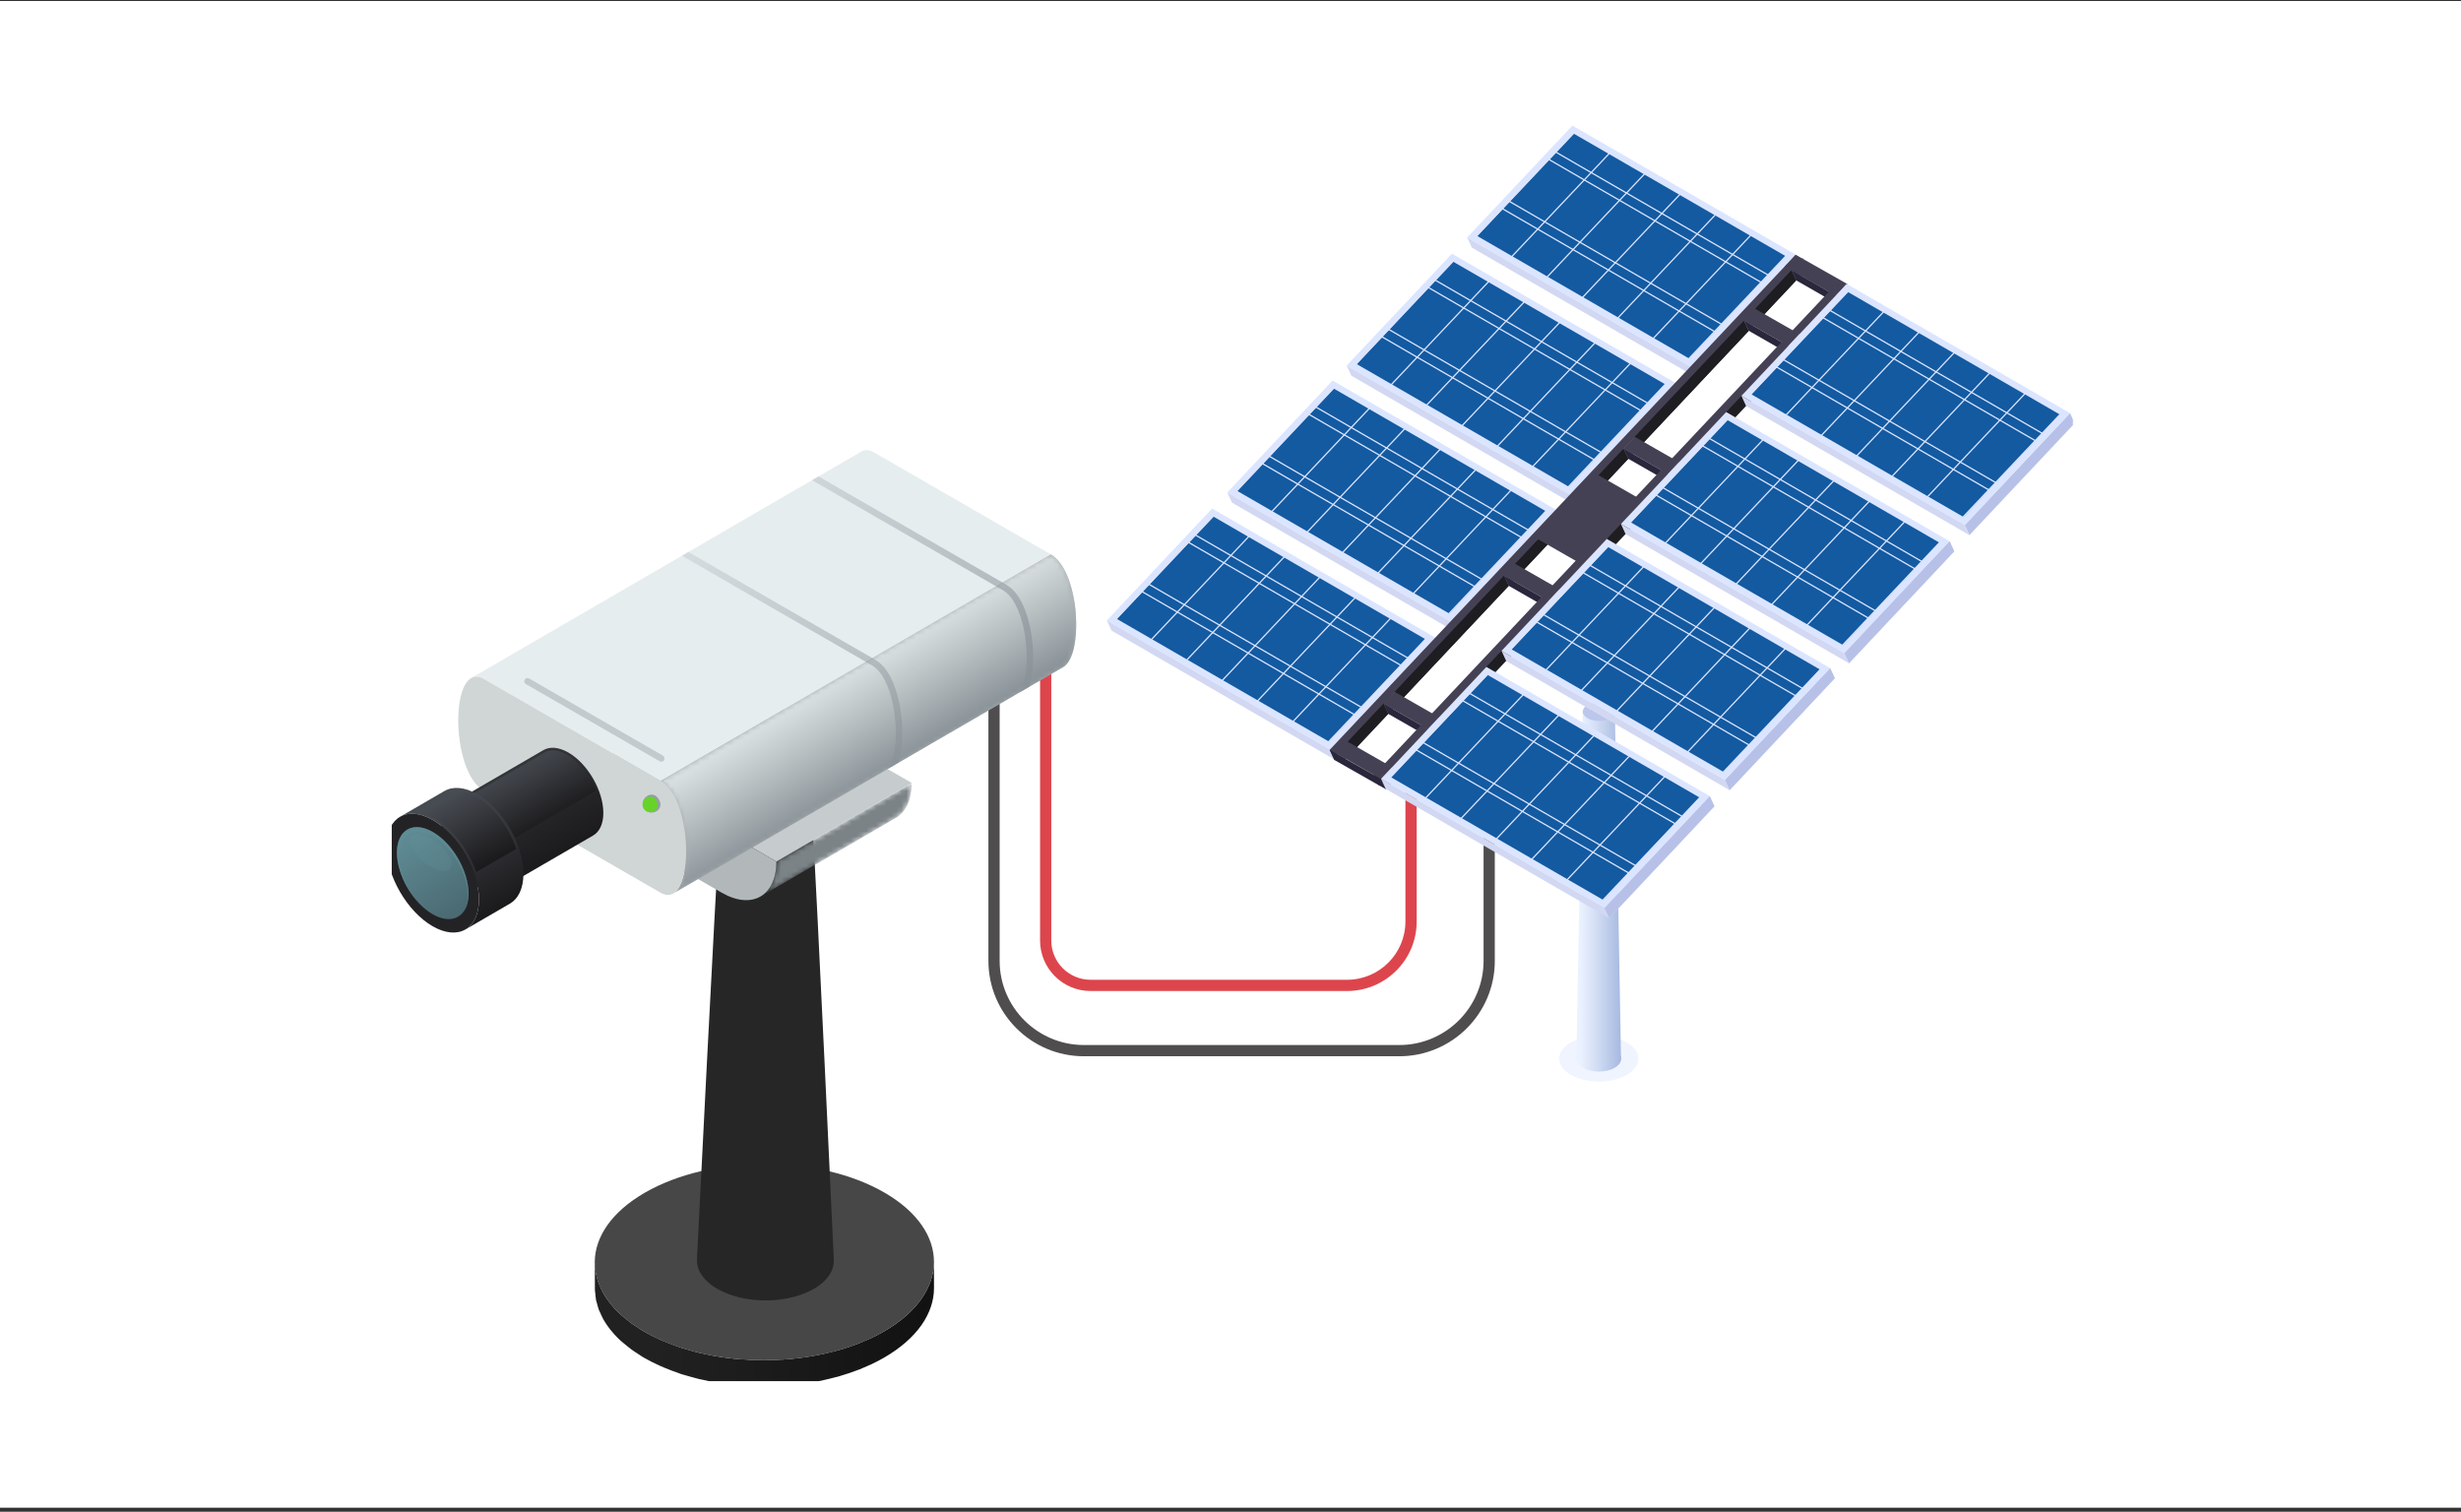 <svg width="490" height="301" viewBox="0 0 490 301" fill="none" xmlns="http://www.w3.org/2000/svg">
<rect x="0" y="0" width="490" height="301" fill="#333333" stroke="none"/>
<rect width="490" height="300" transform="translate(0 0.2)" fill="white"/>
<g clip-path="url(#clip0_99_1538)">
<path d="M279.828 155.071V183.466C279.828 189.884 274.62 195.084 268.2 195.084H217.146C212.824 195.084 209.319 191.582 209.319 187.264V127.644H207.084V187.264C207.084 192.816 211.592 197.32 217.15 197.32H268.204C275.863 197.32 282.071 191.119 282.071 183.466V155.071H279.836H279.828Z" fill="#DD454D"/>
<path d="M278.618 210.312H215.814C205.331 210.312 196.801 201.794 196.801 191.316V117.842H199.036V191.316C199.036 200.556 206.562 208.076 215.811 208.076H278.615C287.863 208.076 295.389 200.556 295.389 191.316V160.946H297.624V191.316C297.624 201.79 289.098 210.312 278.611 210.312H278.618Z" fill="#4F4D4D"/>
<path d="M323.91 207.578C326.993 209.355 326.993 212.238 323.91 214.015C320.827 215.792 315.832 215.792 312.753 214.015C309.671 212.238 309.671 209.355 312.753 207.578C315.836 205.801 320.831 205.801 323.91 207.578Z" fill="#F0F4FF"/>
<path d="M321.483 208.979C323.224 209.982 323.224 211.607 321.483 212.614C319.742 213.616 316.926 213.616 315.185 212.614C313.444 211.611 313.444 209.986 315.185 208.979C316.926 207.977 319.742 207.977 321.483 208.979Z" fill="url(#paint0_linear_99_1538)"/>
<path d="M315.129 141.612L313.863 211.034H322.754L321.53 141.703L315.129 141.612Z" fill="url(#paint1_linear_99_1538)"/>
<path d="M319.735 140.025C322.134 140.739 322.134 142.645 319.735 143.359C318.823 143.629 317.846 143.629 316.934 143.359C314.535 142.645 314.535 140.739 316.934 140.025C317.846 139.755 318.823 139.755 319.735 140.025Z" fill="#BBC7EB"/>
<path d="M313.546 100.521L312.611 98.501L333.571 76.216L334.506 78.236L313.546 100.521Z" fill="#C4D0F0"/>
<path d="M289.765 125.806L288.83 123.789L309.79 101.501L310.725 103.521L289.765 125.806Z" fill="#C4D0F0"/>
<path d="M265.783 151.308L264.848 149.287L285.808 127.002L286.743 129.023L265.783 151.308Z" fill="#C4D0F0"/>
<path d="M337.527 75.019L336.592 73.003L357.552 50.718L358.487 52.735L337.527 75.019Z" fill="#B7C1E8"/>
<path d="M313.081 25L357.552 50.718L336.592 73.003L292.121 47.285L313.081 25Z" fill="#DBE5FF"/>
<path d="M294.131 46.992L313.312 26.595L355.54 51.01L336.355 71.408L294.131 46.992Z" fill="#135AA1"/>
<path d="M292.121 47.285L336.592 73.003L337.527 75.019L293.056 49.305L292.121 47.285Z" fill="#D2D8F2"/>
<path d="M355.835 50.513L335.67 71.854L335.852 72.026L356.018 50.685L355.835 50.513Z" fill="#DBE5FF"/>
<path d="M348.776 46.455L328.611 67.797L328.794 67.969L348.959 46.627L348.776 46.455Z" fill="#DBE5FF"/>
<path d="M341.716 42.394L321.551 63.735L321.733 63.907L341.898 42.566L341.716 42.394Z" fill="#DBE5FF"/>
<path d="M334.657 38.332L314.492 59.674L314.675 59.846L334.84 38.504L334.657 38.332Z" fill="#DBE5FF"/>
<path d="M327.595 34.277L307.43 55.619L307.612 55.791L327.777 34.449L327.595 34.277Z" fill="#DBE5FF"/>
<path d="M320.548 30.227L300.383 51.569L300.565 51.741L320.73 30.399L320.548 30.227Z" fill="#DBE5FF"/>
<path d="M313.495 26.177L293.326 47.515L293.509 47.687L313.677 26.349L313.495 26.177Z" fill="#DBE5FF"/>
<path d="M309.401 29.923L309.275 30.14L352.551 55.203L352.676 54.986L309.401 29.923Z" fill="#DBE5FF"/>
<path d="M307.972 31.356L307.846 31.573L351.121 56.635L351.247 56.419L307.972 31.356Z" fill="#DBE5FF"/>
<path d="M300.056 39.683L299.93 39.9L343.205 64.962L343.331 64.745L300.056 39.683Z" fill="#DBE5FF"/>
<path d="M298.628 41.112L298.502 41.329L341.777 66.391L341.903 66.175L298.628 41.112Z" fill="#DBE5FF"/>
<path d="M313.537 100.529L312.602 98.512L333.562 76.223L334.497 78.244L313.537 100.529Z" fill="#B7C1E8"/>
<path d="M289.087 50.509L333.561 76.223L312.601 98.512L268.131 72.794L289.087 50.509Z" fill="#DBE5FF"/>
<path d="M270.139 72.498L289.323 52.1L331.551 76.519L312.366 96.917L270.139 72.498Z" fill="#135AA1"/>
<path d="M268.131 72.794L312.601 98.512L313.536 100.529L269.066 74.811L268.131 72.794Z" fill="#D2D8F2"/>
<path d="M331.847 76.022L311.682 97.364L311.864 97.536L332.029 76.194L331.847 76.022Z" fill="#DBE5FF"/>
<path d="M324.794 71.971L304.617 93.302L304.8 93.474L324.976 72.143L324.794 71.971Z" fill="#DBE5FF"/>
<path d="M317.735 67.915L297.57 89.256L297.753 89.428L317.918 68.087L317.735 67.915Z" fill="#DBE5FF"/>
<path d="M310.685 63.868L290.516 85.206L290.698 85.378L310.867 64.04L310.685 63.868Z" fill="#DBE5FF"/>
<path d="M303.616 59.792L283.439 81.123L283.622 81.295L303.798 59.965L303.616 59.792Z" fill="#DBE5FF"/>
<path d="M296.548 55.725L276.383 77.067L276.565 77.239L296.73 55.897L296.548 55.725Z" fill="#DBE5FF"/>
<path d="M289.487 51.661L269.322 73.003L269.505 73.175L289.67 51.834L289.487 51.661Z" fill="#DBE5FF"/>
<path d="M285.415 55.431L285.289 55.648L328.564 80.71L328.69 80.493L285.415 55.431Z" fill="#DBE5FF"/>
<path d="M283.979 56.862L283.854 57.079L327.129 82.141L327.254 81.924L283.979 56.862Z" fill="#DBE5FF"/>
<path d="M276.069 65.19L275.943 65.407L319.218 90.47L319.344 90.253L276.069 65.19Z" fill="#DBE5FF"/>
<path d="M274.636 66.618L274.51 66.835L317.785 91.897L317.911 91.68L274.636 66.618Z" fill="#DBE5FF"/>
<path d="M289.765 125.795L288.83 123.774L309.79 101.489L310.725 103.506L289.765 125.795Z" fill="#B7C1E8"/>
<path d="M265.319 75.771L309.79 101.489L288.83 123.774L244.359 98.06L265.319 75.771Z" fill="#DBE5FF"/>
<path d="M246.371 97.764L265.552 77.366L307.78 101.786L288.595 122.183L246.371 97.764Z" fill="#135AA1"/>
<path d="M244.359 98.06L288.83 123.774L289.765 125.795L245.294 100.077L244.359 98.06Z" fill="#D2D8F2"/>
<path d="M308.073 101.285L287.908 122.626L288.091 122.798L308.256 101.457L308.073 101.285Z" fill="#DBE5FF"/>
<path d="M301.019 97.238L280.854 118.58L281.036 118.752L301.201 97.41L301.019 97.238Z" fill="#DBE5FF"/>
<path d="M293.968 93.187L273.799 114.525L273.981 114.697L294.15 93.359L293.968 93.187Z" fill="#DBE5FF"/>
<path d="M286.896 89.104L266.73 110.446L266.913 110.618L287.078 89.276L286.896 89.104Z" fill="#DBE5FF"/>
<path d="M279.833 85.049L259.668 106.391L259.85 106.563L280.016 85.221L279.833 85.049Z" fill="#DBE5FF"/>
<path d="M272.775 80.988L252.609 102.329L252.792 102.501L272.957 81.16L272.775 80.988Z" fill="#DBE5FF"/>
<path d="M265.716 76.926L245.551 98.268L245.733 98.44L265.898 77.098L265.716 76.926Z" fill="#DBE5FF"/>
<path d="M261.641 80.696L261.516 80.913L304.791 105.975L304.917 105.759L261.641 80.696Z" fill="#DBE5FF"/>
<path d="M260.214 82.129L260.088 82.346L303.363 107.408L303.489 107.191L260.214 82.129Z" fill="#DBE5FF"/>
<path d="M252.296 90.452L252.17 90.668L295.445 115.731L295.571 115.514L252.296 90.452Z" fill="#DBE5FF"/>
<path d="M250.868 91.881L250.742 92.098L294.017 117.16L294.143 116.943L250.868 91.881Z" fill="#DBE5FF"/>
<path d="M265.791 151.277L264.855 149.257L285.812 126.972L286.747 128.992L265.791 151.277Z" fill="#B7C1E8"/>
<path d="M241.341 101.258L285.811 126.972L264.855 149.257L220.381 123.543L241.341 101.258Z" fill="#DBE5FF"/>
<path d="M222.391 123.246L241.575 102.849L283.803 127.268L264.618 147.666L222.391 123.246Z" fill="#135AA1"/>
<path d="M220.381 123.543L264.855 149.257L265.79 151.277L221.316 125.559L220.381 123.543Z" fill="#D2D8F2"/>
<path d="M284.105 126.783L263.939 148.124L264.122 148.296L284.287 126.955L284.105 126.783Z" fill="#DBE5FF"/>
<path d="M277.05 122.736L256.881 144.074L257.063 144.246L277.232 122.908L277.05 122.736Z" fill="#DBE5FF"/>
<path d="M269.985 118.656L249.809 139.987L249.991 140.159L270.167 118.828L269.985 118.656Z" fill="#DBE5FF"/>
<path d="M262.923 114.594L242.758 135.935L242.94 136.107L263.105 114.766L262.923 114.594Z" fill="#DBE5FF"/>
<path d="M255.859 110.53L235.693 131.871L235.876 132.043L256.041 110.702L255.859 110.53Z" fill="#DBE5FF"/>
<path d="M248.802 106.468L228.637 127.81L228.819 127.982L248.984 106.64L248.802 106.468Z" fill="#DBE5FF"/>
<path d="M241.747 102.414L221.57 123.745L221.753 123.917L241.929 102.586L241.747 102.414Z" fill="#DBE5FF"/>
<path d="M237.669 106.183L237.543 106.399L280.818 131.462L280.944 131.245L237.669 106.183Z" fill="#DBE5FF"/>
<path d="M236.239 107.61L236.113 107.827L279.388 132.889L279.514 132.672L236.239 107.61Z" fill="#DBE5FF"/>
<path d="M228.325 115.938L228.199 116.155L271.474 141.218L271.6 141.001L228.325 115.938Z" fill="#DBE5FF"/>
<path d="M226.893 117.365L226.768 117.582L270.043 142.645L270.169 142.428L226.893 117.365Z" fill="#DBE5FF"/>
<path d="M357.528 50.726L264.744 149.302L265.675 151.308L358.456 52.731L357.528 50.726Z" fill="#454154"/>
<path d="M358.946 51.451L266.166 150.028L267.094 152.033L359.878 53.456L358.946 51.451Z" fill="#1E1D21"/>
<path d="M358.915 51.466L266.135 150.043L267.062 152.048L359.846 53.475L358.915 51.466Z" fill="#1E1D21"/>
<path d="M348.166 65.856L347.23 63.835L349.447 61.481L350.382 63.497L348.166 65.856Z" fill="#9B96AB"/>
<path d="M324.193 91.323L323.273 89.333L325.459 87.013L326.379 88.999L324.193 91.323Z" fill="#8D899C"/>
<path d="M300.412 116.616L299.488 114.622L301.678 112.29L302.601 114.284L300.412 116.616Z" fill="#8D899C"/>
<path d="M276.431 142.117L275.504 140.12L277.697 137.792L278.621 139.785L276.431 142.117Z" fill="#827D8F"/>
<path d="M267.062 152.059L266.139 150.062L268.332 147.734L269.256 149.728L267.062 152.059Z" fill="#827D8F"/>
<path d="M357.646 55.833L356.711 53.817L358.931 51.459L359.866 53.479L357.646 55.833Z" fill="#9B96AB"/>
<path d="M367.739 56.506L357.552 50.733L355.336 53.088L365.523 58.864L367.739 56.506Z" fill="#454154"/>
<path d="M357.646 55.834L366.453 60.881L365.522 58.864L356.711 53.817L357.646 55.834Z" fill="#2A263B"/>
<path d="M358.274 66.532L349.2 61.344L346.984 63.699L356.054 68.89L358.274 66.532Z" fill="#454154"/>
<path d="M348.183 65.859L356.991 70.907L356.055 68.89L347.248 63.843L348.183 65.859Z" fill="#2A263B"/>
<path d="M334.297 92.022L325.49 86.975L323.273 89.333L332.081 94.38L334.297 92.022Z" fill="#454154"/>
<path d="M326.624 99.401L317.816 94.357L305.725 107.076L314.536 112.123L326.624 99.401Z" fill="#454154"/>
<path d="M324.209 91.35L333.016 96.397L332.081 94.38L323.273 89.333L324.209 91.35Z" fill="#2A263B"/>
<path d="M310.511 117.33L301.38 112.104L299.164 114.459L308.295 119.684L310.511 117.33Z" fill="#454154"/>
<path d="M300.423 116.657L309.231 121.705L308.296 119.684L299.488 114.637L300.423 116.657Z" fill="#2A263B"/>
<path d="M286.518 142.82L277.71 137.773L275.494 140.127L284.302 145.174L286.518 142.82Z" fill="#454154"/>
<path d="M276.429 142.148L285.237 147.195L284.302 145.174L275.494 140.127L276.429 142.148Z" fill="#2A263B"/>
<path d="M277.163 152.743L267.663 147.301L265.447 149.659L274.947 155.101L277.163 152.743Z" fill="#454154"/>
<path d="M366.302 55.788L273.521 154.365L274.453 156.37L367.233 57.793L366.302 55.788Z" fill="#454154"/>
<path d="M347.658 80.838L346.723 78.817L367.683 56.532L368.614 58.553L347.658 80.838Z" fill="#5A5763"/>
<path d="M323.673 106.339L322.738 104.319L343.694 82.034L344.63 84.05L323.673 106.339Z" fill="#5A5763"/>
<path d="M299.89 131.624L298.955 129.604L319.915 107.319L320.85 109.335L299.89 131.624Z" fill="#5A5763"/>
<path d="M275.91 157.122L274.975 155.105L295.935 132.82L296.87 134.837L275.91 157.122Z" fill="#5A5763"/>
<path d="M368.144 132.053L367.209 130.037L388.169 107.748L389.104 109.768L368.144 132.053Z" fill="#C4D0F0"/>
<path d="M344.365 157.338L343.43 155.322L364.39 133.037L365.325 135.053L344.365 157.338Z" fill="#C4D0F0"/>
<path d="M320.384 182.84L319.449 180.823L340.409 158.535L341.344 160.555L320.384 182.84Z" fill="#C4D0F0"/>
<path d="M357.027 70.872L356.092 68.856L358.308 66.497L359.243 68.514L357.027 70.872Z" fill="#9B96AB"/>
<path d="M333.053 96.34L332.133 94.353L334.319 92.029L335.238 94.019L333.053 96.34Z" fill="#8D899C"/>
<path d="M309.273 121.632L308.35 119.639L310.539 117.307L311.463 119.304L309.273 121.632Z" fill="#8D899C"/>
<path d="M285.291 147.134L284.363 145.14L286.557 142.808L287.48 144.802L285.291 147.134Z" fill="#827D8F"/>
<path d="M275.969 157.046L275.041 155.048L277.234 152.72L278.158 154.714L275.969 157.046Z" fill="#827D8F"/>
<path d="M367.724 56.513L274.943 155.09L275.871 157.095L368.655 58.519L367.724 56.513Z" fill="#1E1D21"/>
<path d="M356.974 70.903L356.039 68.882L358.255 66.528L359.19 68.544L356.974 70.903Z" fill="#9B96AB"/>
<path d="M333.004 96.37L332.08 94.38L334.266 92.06L335.186 94.046L333.004 96.37Z" fill="#8D899C"/>
<path d="M309.221 121.663L308.297 119.669L310.486 117.337L311.41 119.331L309.221 121.663Z" fill="#8D899C"/>
<path d="M285.236 147.164L284.312 145.167L286.502 142.839L287.426 144.832L285.236 147.164Z" fill="#827D8F"/>
<path d="M275.875 157.107L274.947 155.109L277.141 152.781L278.064 154.775L275.875 157.107Z" fill="#827D8F"/>
<path d="M366.455 60.881L365.523 58.864L367.74 56.506L368.675 58.526L366.455 60.881Z" fill="#9B96AB"/>
<path d="M392.128 106.552L391.193 104.535L412.153 82.25L413.088 84.267L392.128 106.552Z" fill="#B7C1E8"/>
<path d="M367.683 56.532L412.153 82.25L391.193 104.535L346.723 78.817L367.683 56.532Z" fill="#DBE5FF"/>
<path d="M348.732 78.525L367.913 58.127L410.141 82.546L390.956 102.94L348.732 78.525Z" fill="#135AA1"/>
<path d="M346.723 78.817L391.193 104.535L392.128 106.552L347.658 80.838L346.723 78.817Z" fill="#D2D8F2"/>
<path d="M410.433 82.043L390.268 103.385L390.45 103.557L410.615 82.215L410.433 82.043Z" fill="#DBE5FF"/>
<path d="M403.378 77.986L383.213 99.327L383.395 99.499L403.56 78.158L403.378 77.986Z" fill="#DBE5FF"/>
<path d="M396.317 73.924L376.152 95.266L376.335 95.438L396.5 74.096L396.317 73.924Z" fill="#DBE5FF"/>
<path d="M389.259 69.866L369.094 91.208L369.276 91.38L389.441 70.038L389.259 69.866Z" fill="#DBE5FF"/>
<path d="M382.211 65.828L362.035 87.159L362.217 87.332L382.394 66.001L382.211 65.828Z" fill="#DBE5FF"/>
<path d="M375.159 61.773L354.99 83.111L355.173 83.283L375.342 61.945L375.159 61.773Z" fill="#DBE5FF"/>
<path d="M368.086 57.697L347.91 79.028L348.092 79.201L368.269 57.87L368.086 57.697Z" fill="#DBE5FF"/>
<path d="M363.997 61.452L363.871 61.669L407.146 86.731L407.272 86.514L363.997 61.452Z" fill="#DBE5FF"/>
<path d="M362.569 62.885L362.443 63.101L405.718 88.164L405.844 87.947L362.569 62.885Z" fill="#DBE5FF"/>
<path d="M354.653 71.211L354.527 71.428L397.802 96.49L397.928 96.274L354.653 71.211Z" fill="#DBE5FF"/>
<path d="M353.225 72.641L353.1 72.857L396.375 97.92L396.501 97.703L353.225 72.641Z" fill="#DBE5FF"/>
<path d="M368.138 132.061L367.203 130.044L388.163 107.759L389.098 109.776L368.138 132.061Z" fill="#B7C1E8"/>
<path d="M343.689 82.041L388.163 107.759L367.203 130.044L322.732 104.326L343.689 82.041Z" fill="#DBE5FF"/>
<path d="M324.74 104.03L343.925 83.633L386.153 108.052L366.968 128.449L324.74 104.03Z" fill="#135AA1"/>
<path d="M322.732 104.326L367.203 130.044L368.138 132.061L323.664 106.347L322.732 104.326Z" fill="#D2D8F2"/>
<path d="M386.448 107.553L366.283 128.894L366.466 129.066L386.631 107.725L386.448 107.553Z" fill="#DBE5FF"/>
<path d="M379.4 103.514L359.234 124.856L359.417 125.028L379.582 103.686L379.4 103.514Z" fill="#DBE5FF"/>
<path d="M372.345 99.461L352.176 120.799L352.358 120.971L372.527 99.633L372.345 99.461Z" fill="#DBE5FF"/>
<path d="M365.267 95.375L345.102 116.716L345.284 116.888L365.449 95.547L365.267 95.375Z" fill="#DBE5FF"/>
<path d="M358.208 91.317L338.043 112.659L338.225 112.831L358.391 91.489L358.208 91.317Z" fill="#DBE5FF"/>
<path d="M351.148 87.256L330.982 108.597L331.165 108.769L351.33 87.428L351.148 87.256Z" fill="#DBE5FF"/>
<path d="M344.091 83.194L323.926 104.536L324.108 104.708L344.273 83.366L344.091 83.194Z" fill="#DBE5FF"/>
<path d="M340.013 86.96L339.887 87.177L383.162 112.239L383.288 112.022L340.013 86.96Z" fill="#DBE5FF"/>
<path d="M338.581 88.39L338.455 88.607L381.73 113.67L381.856 113.453L338.581 88.39Z" fill="#DBE5FF"/>
<path d="M330.667 96.719L330.541 96.936L373.816 121.998L373.942 121.781L330.667 96.719Z" fill="#DBE5FF"/>
<path d="M329.235 98.148L329.109 98.365L372.385 123.427L372.51 123.211L329.235 98.148Z" fill="#DBE5FF"/>
<path d="M344.365 157.327L343.43 155.306L364.39 133.022L365.325 135.038L344.365 157.327Z" fill="#B7C1E8"/>
<path d="M319.919 107.304L364.389 133.022L343.43 155.306L298.959 129.592L319.919 107.304Z" fill="#DBE5FF"/>
<path d="M300.969 129.296L320.15 108.899L362.377 133.318L343.193 153.715L300.969 129.296Z" fill="#135AA1"/>
<path d="M298.959 129.592L343.43 155.307L344.365 157.327L299.894 131.609L298.959 129.592Z" fill="#D2D8F2"/>
<path d="M362.687 132.837L342.521 154.178L342.704 154.35L362.869 133.009L362.687 132.837Z" fill="#DBE5FF"/>
<path d="M355.628 128.789L335.459 150.127L335.641 150.3L355.81 128.962L355.628 128.789Z" fill="#DBE5FF"/>
<path d="M348.556 124.696L328.391 146.037L328.573 146.21L348.738 124.868L348.556 124.696Z" fill="#DBE5FF"/>
<path d="M341.497 120.635L321.332 141.976L321.514 142.148L341.68 120.807L341.497 120.635Z" fill="#DBE5FF"/>
<path d="M334.435 116.58L314.27 137.921L314.452 138.093L334.617 116.752L334.435 116.58Z" fill="#DBE5FF"/>
<path d="M327.376 112.518L307.211 133.86L307.393 134.032L327.559 112.69L327.376 112.518Z" fill="#DBE5FF"/>
<path d="M320.323 108.468L300.146 129.799L300.329 129.971L320.505 108.64L320.323 108.468Z" fill="#DBE5FF"/>
<path d="M316.243 112.225L316.117 112.442L359.392 137.504L359.518 137.287L316.243 112.225Z" fill="#DBE5FF"/>
<path d="M314.807 113.657L314.682 113.874L357.957 138.936L358.083 138.72L314.807 113.657Z" fill="#DBE5FF"/>
<path d="M306.899 121.986L306.773 122.203L350.049 147.265L350.174 147.048L306.899 121.986Z" fill="#DBE5FF"/>
<path d="M305.466 123.413L305.34 123.63L348.615 148.692L348.741 148.476L305.466 123.413Z" fill="#DBE5FF"/>
<path d="M320.392 182.809L319.457 180.793L340.413 158.504L341.348 160.525L320.392 182.809Z" fill="#B7C1E8"/>
<path d="M295.942 132.79L340.413 158.504L319.457 180.793L274.982 155.075L295.942 132.79Z" fill="#DBE5FF"/>
<path d="M276.992 154.779L296.177 134.381L338.405 158.8L319.22 179.198L276.992 154.779Z" fill="#135AA1"/>
<path d="M274.982 155.075L319.457 180.793L320.392 182.81L275.918 157.092L274.982 155.075Z" fill="#D2D8F2"/>
<path d="M338.712 158.333L318.543 179.671L318.725 179.843L338.894 158.505L338.712 158.333Z" fill="#DBE5FF"/>
<path d="M331.643 154.245L311.467 175.576L311.649 175.748L331.825 154.417L331.643 154.245Z" fill="#DBE5FF"/>
<path d="M324.581 150.182L304.416 171.523L304.598 171.695L324.764 150.354L324.581 150.182Z" fill="#DBE5FF"/>
<path d="M317.523 146.124L297.357 167.465L297.54 167.638L317.705 146.296L317.523 146.124Z" fill="#DBE5FF"/>
<path d="M310.47 142.092L290.301 163.43L290.483 163.602L310.652 142.264L310.47 142.092Z" fill="#DBE5FF"/>
<path d="M303.405 138.005L283.24 159.346L283.423 159.518L303.588 138.177L303.405 138.005Z" fill="#DBE5FF"/>
<path d="M296.341 133.941L276.176 155.282L276.358 155.454L296.523 134.113L296.341 133.941Z" fill="#DBE5FF"/>
<path d="M292.264 137.711L292.139 137.928L335.414 162.99L335.54 162.773L292.264 137.711Z" fill="#DBE5FF"/>
<path d="M290.835 139.138L290.709 139.355L333.984 164.418L334.11 164.201L290.835 139.138Z" fill="#DBE5FF"/>
<path d="M282.923 147.467L282.797 147.684L326.072 172.746L326.198 172.529L282.923 147.467Z" fill="#DBE5FF"/>
<path d="M281.491 148.894L281.365 149.111L324.64 174.173L324.766 173.956L281.491 148.894Z" fill="#DBE5FF"/>
<path d="M265.679 151.319L275.882 157.118L274.947 155.101L264.744 149.302L265.679 151.319Z" fill="#2A263B"/>
<path d="M118.504 252.383C118.534 252.74 118.561 253.094 118.626 253.45C118.679 253.739 118.766 254.024 118.842 254.313C118.93 254.651 119.013 254.989 119.131 255.323C119.23 255.6 119.359 255.87 119.477 256.143C119.629 256.496 119.781 256.846 119.971 257.195C120.23 257.677 120.507 258.152 120.834 258.623C120.887 258.699 120.944 258.771 120.997 258.843C121.332 259.31 121.704 259.774 122.104 260.226C122.18 260.313 122.252 260.404 122.332 260.491C122.765 260.966 123.244 261.429 123.753 261.885C124.076 262.178 124.434 262.455 124.787 262.74C125.099 262.99 125.399 263.245 125.734 263.488C126.114 263.765 126.532 264.027 126.943 264.293C127.368 264.57 127.771 264.855 128.227 265.117C129.239 265.702 130.31 266.23 131.413 266.727C131.728 266.872 132.055 267.004 132.378 267.137C133.241 267.498 134.123 267.832 135.028 268.14C135.355 268.25 135.67 268.372 136.001 268.474C136.571 268.653 137.156 268.812 137.738 268.972C138.179 269.093 138.616 269.219 139.065 269.329C139.677 269.477 140.304 269.602 140.927 269.727C141.353 269.815 141.775 269.91 142.204 269.986C143.466 270.21 144.751 270.384 146.044 270.521C146.443 270.563 146.846 270.59 147.245 270.62C148.005 270.684 148.765 270.738 149.529 270.772C150.016 270.795 150.503 270.802 150.989 270.814C151.609 270.825 152.228 270.829 152.844 270.821C153.357 270.814 153.87 270.798 154.387 270.779C154.961 270.757 155.532 270.726 156.106 270.688C156.626 270.654 157.147 270.608 157.664 270.559C158.227 270.506 158.789 270.441 159.348 270.369C159.854 270.305 160.359 270.233 160.861 270.157C161.461 270.062 162.058 269.959 162.647 269.845C163.115 269.754 163.583 269.663 164.046 269.56C164.753 269.405 165.453 269.23 166.145 269.048C166.532 268.945 166.924 268.846 167.304 268.736C168.543 268.375 169.756 267.969 170.927 267.513C171.508 267.286 172.071 267.039 172.633 266.788C172.922 266.659 173.222 266.545 173.504 266.408C174.355 266.006 175.184 265.577 175.978 265.117C182.638 261.278 185.964 256.234 185.949 251.202L185.964 256.424C185.979 261.456 182.653 266.499 175.994 270.339C175.199 270.798 174.37 271.228 173.519 271.63C173.234 271.767 172.934 271.881 172.645 272.01C172.143 272.234 171.645 272.466 171.128 272.671C171.067 272.693 171.003 272.709 170.942 272.731C169.771 273.187 168.558 273.593 167.319 273.954C167.22 273.985 167.129 274.023 167.026 274.053C166.745 274.133 166.445 274.19 166.16 274.266C165.468 274.448 164.769 274.626 164.062 274.778C163.871 274.82 163.693 274.877 163.503 274.915C163.225 274.972 162.94 275.01 162.663 275.059C162.07 275.173 161.473 275.276 160.872 275.371C160.629 275.409 160.397 275.462 160.154 275.496C159.892 275.534 159.625 275.549 159.363 275.583C158.804 275.656 158.242 275.716 157.675 275.773C157.406 275.8 157.139 275.842 156.87 275.865C156.619 275.883 156.368 275.887 156.117 275.906C155.547 275.944 154.973 275.975 154.399 275.997C154.114 276.009 153.829 276.035 153.54 276.043C153.312 276.047 153.084 276.035 152.856 276.043C152.236 276.051 151.616 276.043 151.001 276.035C150.693 276.032 150.389 276.043 150.081 276.032C149.898 276.024 149.72 276.005 149.541 275.997C148.777 275.963 148.017 275.91 147.256 275.846C146.948 275.819 146.641 275.815 146.336 275.785C146.241 275.777 146.15 275.754 146.059 275.747C144.767 275.61 143.485 275.435 142.22 275.211C142.159 275.2 142.09 275.196 142.03 275.185C141.661 275.12 141.307 275.025 140.942 274.953C140.319 274.828 139.692 274.702 139.08 274.554C138.631 274.444 138.194 274.319 137.753 274.197C137.168 274.038 136.586 273.882 136.016 273.704C135.894 273.666 135.765 273.635 135.64 273.597C135.435 273.529 135.244 273.442 135.039 273.369C134.134 273.062 133.253 272.728 132.39 272.367C132.067 272.23 131.744 272.097 131.424 271.957C130.322 271.459 129.25 270.935 128.239 270.346C128.102 270.267 127.965 270.187 127.828 270.103C127.517 269.917 127.25 269.716 126.958 269.522C126.547 269.257 126.125 268.991 125.745 268.713C125.411 268.47 125.11 268.216 124.802 267.969C124.449 267.688 124.092 267.407 123.769 267.115C123.704 267.058 123.624 267.001 123.563 266.944C123.13 266.541 122.727 266.135 122.351 265.721C122.271 265.634 122.199 265.542 122.123 265.455C121.902 265.204 121.674 264.954 121.473 264.695C121.309 264.49 121.169 264.282 121.02 264.073C120.967 263.997 120.906 263.925 120.857 263.849C120.591 263.461 120.34 263.074 120.116 262.679C120.066 262.595 120.04 262.508 119.994 262.421C119.808 262.071 119.652 261.722 119.5 261.369C119.412 261.164 119.291 260.966 119.215 260.757C119.188 260.689 119.18 260.617 119.154 260.545C119.036 260.21 118.952 259.872 118.865 259.534C118.804 259.307 118.717 259.082 118.671 258.855C118.66 258.794 118.66 258.733 118.652 258.672C118.587 258.319 118.561 257.962 118.53 257.605C118.511 257.374 118.458 257.146 118.451 256.918C118.451 256.819 118.447 256.72 118.447 256.622L118.432 251.4C118.432 251.73 118.485 252.057 118.515 252.387L118.504 252.383Z" fill="url(#paint2_linear_99_1538)"/>
<path d="M128.384 237.481C141.616 229.848 163.005 229.855 176.142 237.481C189.291 245.115 189.222 257.487 175.986 265.121C162.762 272.747 141.376 272.754 128.228 265.121C115.091 257.495 115.159 245.111 128.384 237.481Z" fill="#474747"/>
<path d="M138.771 250.655C138.771 250.655 142.508 175.64 143.257 165.822C143.352 164.562 144.211 163.316 145.838 162.336C146.237 162.097 146.674 161.892 147.123 161.706C147.252 161.653 147.381 161.603 147.514 161.558C147.666 161.501 147.807 161.436 147.963 161.387C148.176 161.318 148.4 161.265 148.617 161.208C148.746 161.174 148.871 161.136 149.001 161.102C149.061 161.087 149.115 161.068 149.175 161.053C149.525 160.973 149.882 160.908 150.244 160.855C150.32 160.844 150.399 160.84 150.479 160.828C150.57 160.817 150.658 160.81 150.749 160.798C150.92 160.779 151.087 160.756 151.258 160.741C151.593 160.715 151.931 160.699 152.27 160.692C152.289 160.692 152.308 160.692 152.327 160.692C152.368 160.692 152.41 160.692 152.452 160.692C152.741 160.692 153.034 160.692 153.323 160.707C153.528 160.718 153.729 160.741 153.935 160.76C154.041 160.768 154.147 160.775 154.254 160.787C154.322 160.794 154.395 160.794 154.463 160.806C154.927 160.863 155.387 160.939 155.831 161.037C155.839 161.037 155.847 161.041 155.854 161.045C156.238 161.129 156.603 161.25 156.968 161.368C157.143 161.425 157.333 161.459 157.504 161.523C158.032 161.717 158.534 161.941 159.002 162.203C159.23 162.329 159.443 162.462 159.644 162.598C159.709 162.644 159.766 162.693 159.83 162.739C159.959 162.834 160.089 162.925 160.207 163.02C160.207 163.02 160.214 163.024 160.218 163.027C160.226 163.035 160.233 163.043 160.241 163.05C160.473 163.248 160.674 163.453 160.86 163.665C160.883 163.692 160.917 163.715 160.936 163.741C160.955 163.764 160.967 163.787 160.986 163.813C161.115 163.973 161.229 164.136 161.332 164.3C161.343 164.319 161.362 164.338 161.374 164.36C161.374 164.364 161.374 164.368 161.381 164.372C161.484 164.55 161.567 164.729 161.64 164.911C161.64 164.922 161.651 164.93 161.655 164.941C161.67 164.987 161.678 165.033 161.693 165.074C161.735 165.2 161.773 165.329 161.799 165.454C161.803 165.477 161.814 165.5 161.818 165.519C161.841 165.636 161.856 165.754 161.864 165.872C162.556 175.693 166.015 250.731 166.015 250.731C166.015 250.758 166.015 250.785 166.015 250.811C166.022 250.948 166.015 251.085 166.007 251.221C166.003 251.339 166.007 251.461 165.992 251.578C165.977 251.715 165.943 251.852 165.916 251.988C165.893 252.106 165.874 252.224 165.84 252.342C165.802 252.478 165.745 252.615 165.692 252.756C165.65 252.869 165.612 252.983 165.562 253.097C165.498 253.238 165.414 253.371 165.338 253.511C165.277 253.621 165.224 253.728 165.156 253.838C165.065 253.975 164.954 254.111 164.852 254.248C164.772 254.351 164.703 254.453 164.62 254.556C164.502 254.696 164.361 254.829 164.224 254.966C164.133 255.057 164.053 255.152 163.955 255.243C163.791 255.395 163.605 255.539 163.419 255.684C163.331 255.756 163.251 255.828 163.16 255.896C162.875 256.109 162.567 256.314 162.236 256.515C161.834 256.758 161.404 256.975 160.963 257.18C160.914 257.203 160.868 257.233 160.815 257.256C160.739 257.29 160.655 257.317 160.575 257.351C160.233 257.499 159.883 257.636 159.526 257.765C159.443 257.795 159.37 257.829 159.287 257.86C159.241 257.875 159.192 257.886 159.146 257.901C158.876 257.989 158.599 258.068 158.321 258.144C158.2 258.179 158.085 258.22 157.964 258.251C157.933 258.258 157.907 258.262 157.876 258.27C157.671 258.323 157.462 258.365 157.253 258.41C157.078 258.448 156.907 258.494 156.728 258.528C156.698 258.532 156.668 258.536 156.637 258.543C156.47 258.574 156.295 258.6 156.124 258.627C155.926 258.657 155.733 258.695 155.531 258.722C155.489 258.725 155.444 258.729 155.398 258.737C155.227 258.76 155.056 258.775 154.881 258.794C154.699 258.813 154.516 258.836 154.334 258.851C154.273 258.855 154.212 258.855 154.151 258.862C153.969 258.874 153.786 258.881 153.604 258.893C153.444 258.9 153.281 258.915 153.121 258.919C153.045 258.919 152.969 258.919 152.897 258.919C152.699 258.919 152.498 258.919 152.3 258.919C152.156 258.919 152.011 258.923 151.867 258.919C151.787 258.919 151.707 258.908 151.627 258.908C151.399 258.9 151.171 258.885 150.939 258.87C150.802 258.862 150.662 258.858 150.525 258.847C150.46 258.843 150.396 258.832 150.327 258.824C150.008 258.794 149.692 258.756 149.377 258.714C149.255 258.699 149.134 258.691 149.016 258.672C148.985 258.669 148.959 258.661 148.932 258.657C148.381 258.574 147.837 258.463 147.301 258.338C147.252 258.327 147.203 258.323 147.153 258.308C147.092 258.293 147.039 258.27 146.982 258.255C146.309 258.084 145.652 257.886 145.024 257.651C144.964 257.628 144.903 257.601 144.842 257.575C144.184 257.32 143.553 257.036 142.964 256.705C142.649 256.53 142.36 256.348 142.079 256.158C142.041 256.135 142.006 256.109 141.968 256.086C141.9 256.041 141.839 255.987 141.774 255.942C141.668 255.866 141.55 255.79 141.451 255.71C141.417 255.684 141.391 255.649 141.356 255.623C141.276 255.558 141.189 255.494 141.113 255.425C141.007 255.334 140.915 255.243 140.82 255.148C140.691 255.027 140.554 254.905 140.436 254.78C140.429 254.772 140.417 254.764 140.41 254.753C140.395 254.734 140.383 254.715 140.364 254.7C140.281 254.609 140.208 254.514 140.132 254.419C140.026 254.29 139.919 254.164 139.824 254.035C139.805 254.009 139.783 253.986 139.764 253.963C139.756 253.948 139.748 253.937 139.741 253.921C139.684 253.838 139.642 253.754 139.589 253.671C139.517 253.553 139.44 253.435 139.376 253.318C139.361 253.287 139.338 253.261 139.323 253.23C139.311 253.207 139.304 253.185 139.292 253.158C139.25 253.075 139.22 252.987 139.186 252.904C139.144 252.801 139.095 252.702 139.06 252.6C139.053 252.573 139.038 252.547 139.026 252.52C139.011 252.478 139.007 252.437 138.992 252.395C138.965 252.304 138.943 252.212 138.92 252.121C138.901 252.038 138.874 251.958 138.859 251.874C138.859 251.855 138.848 251.84 138.844 251.821C138.832 251.757 138.832 251.688 138.825 251.624C138.813 251.525 138.802 251.43 138.794 251.331C138.79 251.267 138.779 251.206 138.775 251.141C138.775 251.134 138.775 251.123 138.775 251.115C138.771 250.959 138.775 250.807 138.787 250.652L138.771 250.655Z" fill="#262626"/>
<path d="M145.211 150.837C149.112 148.494 155.57 148.425 159.633 150.692C163.697 152.956 163.834 156.693 159.934 159.04C156.034 161.383 149.579 161.451 145.512 159.184C141.448 156.921 141.311 153.184 145.211 150.837Z" fill="#474747"/>
<mask id="mask0_99_1538" style="mask-type:luminance" maskUnits="userSpaceOnUse" x="151" y="155" width="31" height="24">
<path d="M151.418 178.499L178.365 162.853C180.311 161.721 181.52 159.317 181.531 155.899L154.584 171.545C154.573 174.963 153.368 177.367 151.418 178.499Z" fill="white"/>
</mask>
<g mask="url(#mask0_99_1538)">
<path d="M151.418 178.499L178.365 162.853C180.311 161.721 181.52 159.317 181.531 155.899L154.584 171.545C154.573 174.963 153.368 177.367 151.418 178.499Z" fill="#7B8387"/>
</g>
<path d="M154.588 171.546L181.534 155.899L146.601 135.749L119.654 151.395L154.588 171.546Z" fill="#C6CCCE"/>
<path d="M119.654 151.395C119.635 158.277 124.478 166.654 130.469 170.11L143.701 177.744C149.695 181.199 154.569 178.427 154.588 171.546L119.654 151.395Z" fill="#B2B7B9"/>
<path d="M171.489 89.914C172.196 89.504 173.047 89.515 174.043 90.093L209.231 110.387L131.557 155.485L96.369 135.19C95.373 134.617 94.522 134.602 93.814 135.012L171.489 89.914Z" fill="#E6EDEF"/>
<path d="M134.035 177.907L211.709 132.809C215.814 130.424 215.016 113.73 209.227 110.391L131.553 155.489C137.338 158.827 138.14 175.526 134.035 177.907Z" fill="#A8AEAF"/>
<mask id="mask1_99_1538" style="mask-type:luminance" maskUnits="userSpaceOnUse" x="131" y="110" width="84" height="68">
<path d="M134.035 177.907L211.709 132.809C215.814 130.424 215.016 113.73 209.227 110.391L131.553 155.489C137.338 158.827 138.14 175.526 134.035 177.907Z" fill="white"/>
</mask>
<g mask="url(#mask1_99_1538)">
<path d="M131.553 155.485L209.227 110.388C215.012 113.726 215.814 130.421 211.709 132.806L134.035 177.903C138.14 175.518 137.342 158.824 131.553 155.485Z" fill="url(#paint3_linear_99_1538)"/>
</g>
<path d="M96.367 135.19C89.57 131.271 89.509 153.514 96.302 157.433L131.49 177.728C138.268 181.64 138.332 159.397 131.555 155.485L96.367 135.19Z" fill="#D0D6D6"/>
<path d="M87.863 164.455C87.852 168.868 90.973 174.272 94.835 176.501C97.032 177.77 98.978 177.69 100.263 176.6C100.111 176.729 99.97 176.885 99.795 176.984L118.09 166.362C119.345 165.632 120.124 164.087 120.128 161.896C120.139 157.464 117.019 152.06 113.172 149.842C111.229 148.721 109.466 148.619 108.196 149.356L89.901 159.978C89.904 159.978 89.908 159.978 89.912 159.974C88.65 160.699 87.863 162.253 87.859 164.459L87.863 164.455ZM91.68 159.545C91.835 159.545 91.98 159.507 92.143 159.522C92.143 159.522 92.147 159.522 92.151 159.522C91.984 159.507 91.839 159.541 91.68 159.545Z" fill="url(#paint4_linear_99_1538)"/>
<path style="mix-blend-mode:screen" opacity="0.7" d="M91.718 173.023C89.727 170.532 88.373 167.292 88.381 164.455C88.385 162.511 89.023 161.079 90.175 160.418C90.194 160.407 91.779 159.484 91.779 159.484L91.912 160.046L92.102 160.039L92.072 159.317L108.463 149.8C108.923 149.534 109.455 149.397 110.04 149.397C110.915 149.397 111.907 149.705 112.918 150.286C115.389 151.71 117.521 154.505 118.684 157.468L91.722 173.019L91.718 173.023Z" fill="url(#paint5_linear_99_1538)"/>
<path d="M88.49 157.502C90.166 156.53 92.489 156.666 95.051 158.144C100.141 161.079 104.234 168.188 104.219 174.01C104.212 176.916 103.185 178.962 101.532 179.923L92.679 185.062C94.332 184.101 95.359 182.054 95.366 179.149C95.381 173.327 91.287 166.217 86.198 163.282C83.636 161.805 81.313 161.668 79.637 162.64L88.49 157.498V157.502Z" fill="url(#paint6_linear_99_1538)"/>
<path d="M86.198 163.282C91.288 166.217 95.382 173.327 95.366 179.149C95.351 184.989 91.227 187.355 86.137 184.424C81.051 181.488 76.938 174.367 76.953 168.526C76.968 162.705 81.112 160.346 86.198 163.282Z" fill="#232326"/>
<path style="mix-blend-mode:screen" d="M88.754 157.95C89.385 157.585 90.111 157.399 90.917 157.399C92.099 157.399 93.441 157.809 94.794 158.592C98.329 160.631 101.359 164.77 102.795 169.035L94.832 173.627C93.273 169.206 90.13 164.949 86.458 162.83C85.124 162.059 83.827 161.618 82.596 161.52L88.75 157.946L88.754 157.95Z" fill="url(#paint7_linear_99_1538)"/>
<path d="M104.463 135.323C104.645 135.012 105.048 134.905 105.349 135.088L131.991 150.457C132.299 150.635 132.406 151.03 132.231 151.342C132.109 151.551 131.893 151.665 131.668 151.665C131.558 151.665 131.444 151.638 131.345 151.577L104.702 136.208C104.395 136.03 104.288 135.635 104.463 135.323Z" fill="#C3CACE"/>
<path style="mix-blend-mode:screen" opacity="0.5" d="M86.189 165.671C90.127 167.942 93.297 173.444 93.286 177.948C93.275 182.468 90.082 184.302 86.144 182.031C82.205 179.76 79.02 174.25 79.035 169.73C79.047 165.222 82.251 163.4 86.189 165.671Z" fill="url(#paint8_linear_99_1538)"/>
<path style="mix-blend-mode:screen" opacity="0.3" d="M81.674 167.361C81.674 168.925 83.514 171.253 85.783 172.56C88.052 173.87 89.892 173.665 89.892 172.1C89.892 170.535 88.052 168.207 85.783 166.897C83.514 165.587 81.674 165.792 81.674 167.357V167.361Z" fill="url(#paint9_linear_99_1538)"/>
<g style="mix-blend-mode:multiply" opacity="0.6">
<path d="M86.189 165.671C90.127 167.942 93.297 173.444 93.286 177.949C93.282 179.657 92.818 180.979 92.039 181.841C92.712 181.013 93.119 179.813 93.122 178.264C93.134 173.942 90.097 168.671 86.318 166.491C82.544 164.315 79.472 166.062 79.457 170.384C79.449 173.615 81.145 177.375 83.578 179.98C80.913 177.257 79.024 173.205 79.031 169.726C79.043 165.219 82.247 163.396 86.185 165.667L86.189 165.671Z" fill="#5F8E96"/>
</g>
<path opacity="0.6" d="M137.058 109.905L174.28 131.37C177.385 133.162 178.674 137.894 179.168 140.556C179.856 144.278 179.86 148.843 178.818 151.908L176.83 153.062C178.347 150.951 178.811 145.767 177.891 140.792C177.123 136.637 175.568 133.61 173.63 132.494L135.766 110.661L137.058 109.909V109.905ZM203.07 137.826L204.971 136.721C205.929 133.663 205.906 129.228 205.237 125.605C204.746 122.939 203.458 118.203 200.348 116.411L162.975 94.859L161.682 95.611L199.702 117.535C201.641 118.655 203.196 121.682 203.963 125.844C204.845 130.618 204.446 135.57 203.07 137.83V137.826Z" fill="url(#paint10_linear_99_1538)"/>
<path d="M128.176 160.889C127.937 160.46 127.895 159.906 128.062 159.446C128.267 158.88 128.875 158.276 129.636 158.22C130.004 158.189 130.696 158.284 131.213 159.214C131.73 160.149 131.438 160.783 131.217 161.079C130.761 161.691 129.928 161.884 129.339 161.759C128.86 161.656 128.416 161.326 128.176 160.893V160.889Z" fill="#959EA2"/>
<path d="M129.13 161.698C128.677 161.6 128.305 161.284 128.118 160.946C127.932 160.612 127.86 160.126 128.02 159.693C128.358 158.766 129.875 157.893 130.745 159.496C131.429 161.094 130.091 161.903 129.126 161.698H129.13Z" fill="#67D329"/>
</g>
<defs>
<linearGradient id="paint0_linear_99_1538" x1="313.881" y1="210.798" x2="322.787" y2="210.798" gradientUnits="userSpaceOnUse">
<stop offset="0.09" stop-color="#EBF2FF"/>
<stop offset="0.44" stop-color="#D3DEF4"/>
<stop offset="1" stop-color="#A6B9E0"/>
</linearGradient>
<linearGradient id="paint1_linear_99_1538" x1="313.863" y1="176.323" x2="322.754" y2="176.323" gradientUnits="userSpaceOnUse">
<stop offset="0.09" stop-color="#EBF2FF"/>
<stop offset="0.44" stop-color="#D3DEF4"/>
<stop offset="1" stop-color="#A6B9E0"/>
</linearGradient>
<linearGradient id="paint2_linear_99_1538" x1="130.352" y1="263.628" x2="195.304" y2="263.628" gradientUnits="userSpaceOnUse">
<stop stop-color="#212121"/>
<stop offset="1" stop-color="#0F0F0F"/>
</linearGradient>
<linearGradient id="paint3_linear_99_1538" x1="177.574" y1="153.207" x2="166.907" y2="135.638" gradientUnits="userSpaceOnUse">
<stop stop-color="#889197"/>
<stop offset="0.58" stop-color="#B8BFC1"/>
<stop offset="1" stop-color="#D8DFE1"/>
</linearGradient>
<linearGradient id="paint4_linear_99_1538" x1="99.769" y1="155.474" x2="108.598" y2="171.56" gradientUnits="userSpaceOnUse">
<stop stop-color="#333539"/>
<stop offset="1" stop-color="#1B1A1C"/>
</linearGradient>
<linearGradient id="paint5_linear_99_1538" x1="99.773" y1="155.481" x2="105.156" y2="165.291" gradientUnits="userSpaceOnUse">
<stop stop-color="#474B52"/>
<stop offset="1" stop-color="#1B1A1C"/>
</linearGradient>
<linearGradient id="paint6_linear_99_1538" x1="88.262" y1="159.571" x2="99.71" y2="180.437" gradientUnits="userSpaceOnUse">
<stop stop-color="#474B52"/>
<stop offset="1" stop-color="#1B1A1C"/>
</linearGradient>
<linearGradient id="paint7_linear_99_1538" x1="89.35" y1="158.857" x2="96.642" y2="172.144" gradientUnits="userSpaceOnUse">
<stop stop-color="#474B52"/>
<stop offset="1" stop-color="#1B1A1C"/>
</linearGradient>
<linearGradient id="paint8_linear_99_1538" x1="81.768" y1="167.41" x2="97.728" y2="190.844" gradientUnits="userSpaceOnUse">
<stop stop-color="#99F0FF"/>
<stop offset="0.6" stop-color="#74B2BD"/>
<stop offset="1" stop-color="#5F8E96"/>
</linearGradient>
<linearGradient id="paint9_linear_99_1538" x1="-28.714" y1="102.809" x2="-29.125" y2="111.51" gradientUnits="userSpaceOnUse">
<stop stop-color="#99F0FF"/>
<stop offset="0.6" stop-color="#74B2BD"/>
<stop offset="1" stop-color="#5F8E96"/>
</linearGradient>
<linearGradient id="paint10_linear_99_1538" x1="191.64" y1="137.355" x2="144.52" y2="95.597" gradientUnits="userSpaceOnUse">
<stop stop-color="#889197"/>
<stop offset="1" stop-color="#CDD4D7"/>
</linearGradient>
<clipPath id="clip0_99_1538">
<rect width="334.728" height="250" fill="white" transform="translate(78 25)"/>
</clipPath>
</defs>
</svg>
